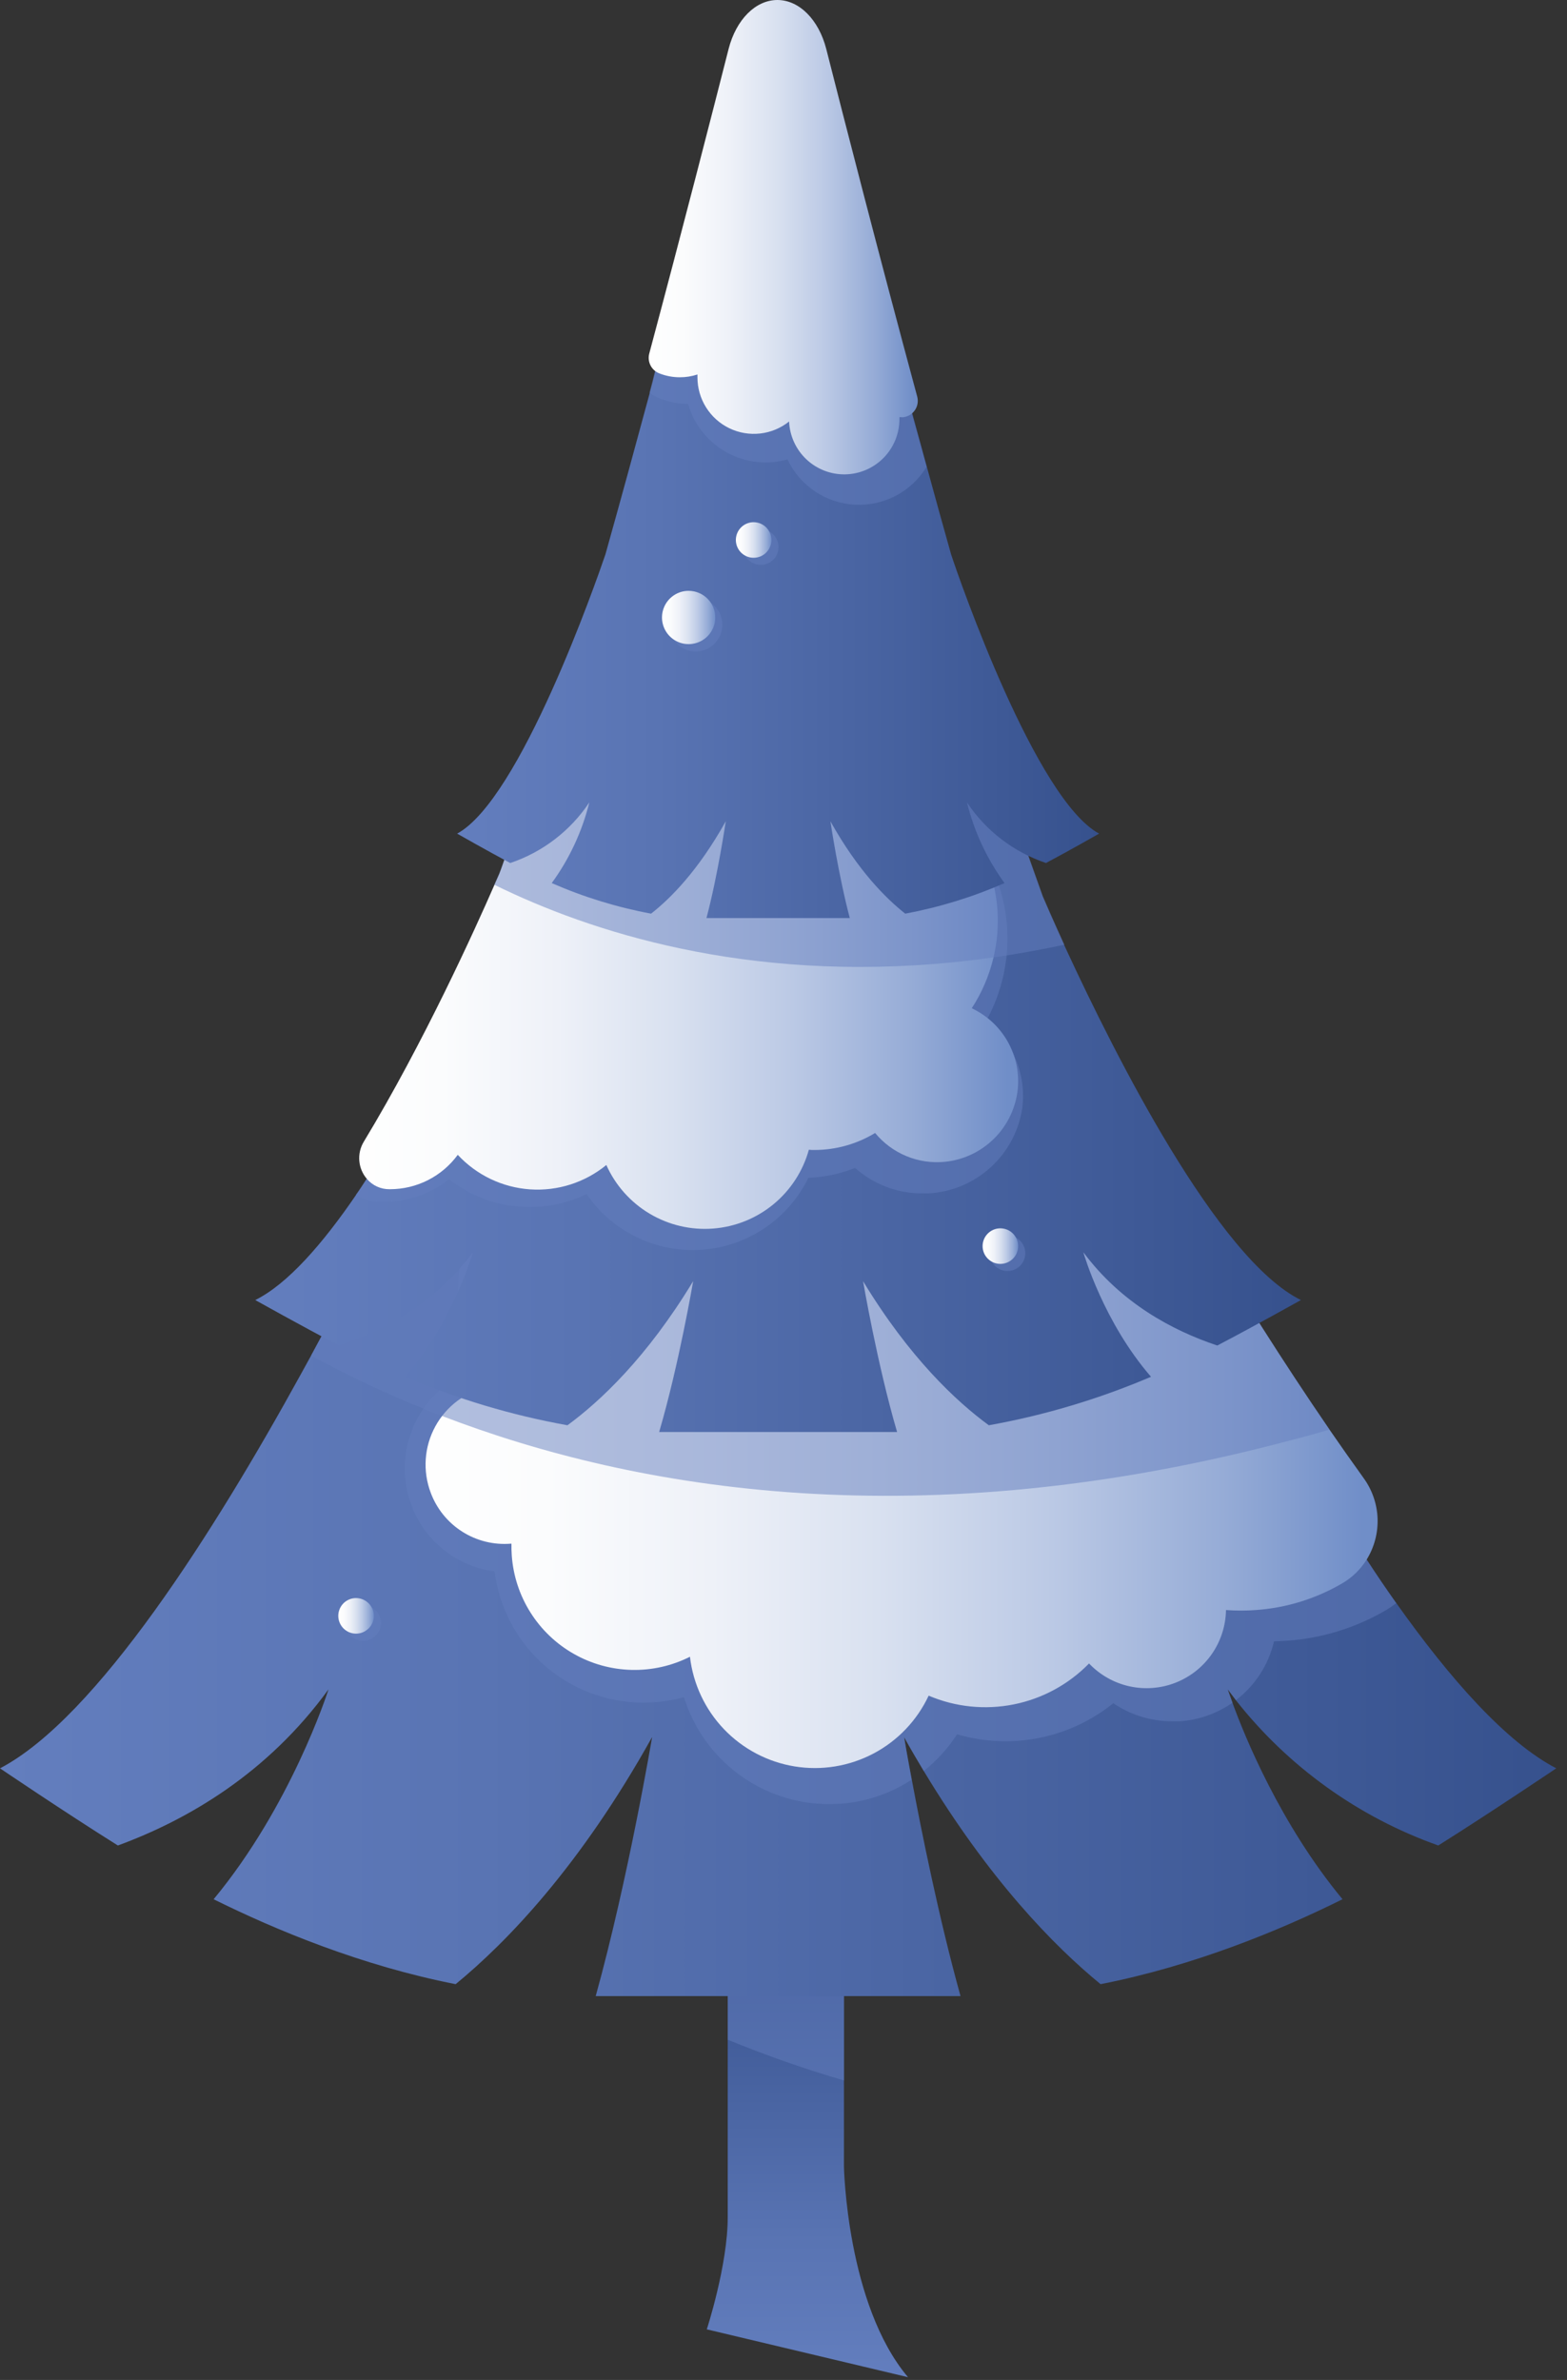 <?xml version="1.0" encoding="UTF-8"?> <svg xmlns="http://www.w3.org/2000/svg" width="139" height="211" viewBox="0 0 139 211" fill="none"><rect x="0" y="0" width="139" height="211" fill="#333333" stroke="none"/><path d="M74.862 192.091V171.315H64.552V196.576C64.552 200.83 62.695 206.512 62.695 206.512L80.544 210.753C75.097 204.294 74.862 192.091 74.862 192.091Z" fill="url(#paint0_linear_4525_435)"></path><g style="mix-blend-mode:multiply" opacity="0.5"><path d="M74.864 171.315V184.445C71.366 183.423 67.924 182.217 64.553 180.831V171.315H74.864Z" fill="#637EBE"></path></g><path d="M138.048 156.773C138.048 156.773 132.244 160.68 127.687 163.548C127.665 163.548 127.62 163.588 127.588 163.615C120.508 161.106 114.284 156.643 109.635 150.744C109.391 150.428 109.143 150.098 108.904 149.773C108.931 149.849 109.071 150.269 109.328 150.969C110.399 153.919 113.569 161.718 119.088 168.38C113.528 171.14 105.923 174.283 97.626 175.909C93.48 172.513 87.749 166.641 81.954 157.03C81.376 156.068 80.789 155.066 80.207 154.018C80.229 154.19 80.469 155.608 80.884 157.798C81.729 162.315 83.291 170.087 85.202 176.966H84.831H53.217H52.842C55.741 166.515 57.846 154 57.846 154C51.478 165.431 44.979 172.169 40.417 175.909C32.121 174.283 24.515 171.14 18.951 168.38C25.779 160.142 29.018 150.157 29.14 149.773C23.72 157.238 16.625 161.353 10.455 163.615C10.423 163.59 10.388 163.567 10.352 163.548C5.799 160.698 7.21837e-07 156.773 7.21837e-07 156.773C8.581 152.293 19.059 135.695 26.696 121.816C26.999 121.261 27.302 120.714 27.6 120.172C32.509 111.117 36.072 103.525 36.903 101.723C41.551 90.08 46.004 78.554 49.911 68.302C51.636 63.758 53.262 59.454 54.743 55.511C57.995 46.808 60.578 39.799 62.141 35.517C62.609 34.06 63.527 32.788 64.763 31.886C66 30.985 67.491 30.498 69.022 30.498C70.552 30.498 72.043 30.985 73.28 31.886C74.516 32.788 75.435 34.06 75.902 35.517C77.42 39.663 79.899 46.392 83.025 54.734C84.592 58.912 86.317 63.501 88.169 68.365C89.817 72.692 91.561 77.239 93.376 81.936L95.246 86.755C95.547 87.55 95.86 88.348 96.186 89.149C97.807 93.282 99.46 97.491 101.154 101.714C102.206 103.972 107.648 115.57 114.649 127.633C115.647 129.354 116.672 131.084 117.724 132.796C118.691 134.363 119.671 135.921 120.673 137.447C120.854 137.723 121.039 137.998 121.229 138.278C122.096 139.588 122.972 140.875 123.857 142.122C128.649 148.878 133.599 154.456 138.048 156.773Z" fill="url(#paint1_linear_4525_435)"></path><g style="mix-blend-mode:multiply" opacity="0.5"><path d="M123.849 142.131C123.559 142.353 123.258 142.56 122.945 142.749C120.27 144.314 117.271 145.242 114.179 145.459C113.8 145.486 113.402 145.504 113.014 145.513C112.526 147.591 111.332 149.435 109.636 150.73C109.392 150.414 109.143 150.084 108.904 149.759C108.931 149.836 109.071 150.256 109.329 150.956C107.953 151.912 106.347 152.481 104.677 152.604C104.446 152.604 104.225 152.604 103.999 152.604C102.13 152.61 100.302 152.051 98.756 151.001C96.339 152.949 93.384 154.112 90.287 154.334C89.922 154.361 89.542 154.37 89.172 154.37C87.724 154.369 86.284 154.162 84.895 153.756C84.094 154.996 83.094 156.096 81.937 157.012C81.359 156.05 80.771 155.047 80.189 154C80.211 154.171 80.451 155.589 80.866 157.78C78.973 159.015 76.798 159.75 74.543 159.916C74.209 159.916 73.884 159.948 73.554 159.948C70.676 159.948 67.873 159.027 65.555 157.321C63.236 155.615 61.524 153.212 60.669 150.463C59.793 150.702 58.896 150.853 57.991 150.915C57.67 150.915 57.345 150.947 57.015 150.947C53.785 150.934 50.671 149.746 48.252 147.605C45.834 145.464 44.277 142.517 43.873 139.312C42.218 139.098 40.654 138.434 39.352 137.392C38.049 136.351 37.057 134.971 36.484 133.405C35.94 131.928 35.779 130.338 36.016 128.782C36.253 127.226 36.88 125.756 37.839 124.508C38.754 123.311 39.95 122.359 41.321 121.735C41.006 120.305 40.793 118.854 40.684 117.394C40.116 109.418 42.734 101.543 47.965 95.495C53.196 89.447 60.612 85.721 68.586 85.134C69.322 85.075 70.067 85.048 70.799 85.048C74.77 85.042 78.702 85.828 82.366 87.36C85.408 84.476 89.257 82.585 93.399 81.941L95.269 86.76C95.57 87.555 95.883 88.352 96.208 89.153C97.83 93.286 99.483 97.495 101.176 101.718C102.229 103.976 107.671 115.574 114.671 127.637C115.67 129.358 116.695 131.088 117.747 132.8C118.714 134.367 119.694 135.925 120.696 137.452C120.877 137.727 121.062 138.003 121.252 138.283C122.087 139.597 122.963 140.884 123.849 142.131Z" fill="#637EBE"></path></g><path d="M121.217 138.287C120.676 139.149 119.934 139.867 119.054 140.378C116.717 141.743 114.098 142.552 111.399 142.74C110.518 142.806 109.633 142.806 108.752 142.74C108.728 144.139 108.289 145.498 107.491 146.646C106.692 147.794 105.57 148.678 104.267 149.186C102.964 149.694 101.54 149.803 100.175 149.499C98.81 149.195 97.567 148.491 96.603 147.478C94.794 149.331 92.469 150.595 89.931 151.104C87.392 151.613 84.759 151.344 82.376 150.332C81.346 152.529 79.628 154.329 77.483 155.461C75.337 156.593 72.881 156.994 70.487 156.604C68.092 156.214 65.891 155.053 64.215 153.299C62.54 151.545 61.483 149.292 61.203 146.882C59.597 147.691 57.816 148.092 56.017 148.047C54.219 148.002 52.46 147.514 50.896 146.625C49.331 145.737 48.011 144.476 47.052 142.954C46.092 141.433 45.523 139.698 45.396 137.903C45.369 137.551 45.364 137.203 45.369 136.856H45.319C43.803 136.981 42.288 136.608 41.004 135.792C39.72 134.977 38.737 133.764 38.206 132.339C37.846 131.386 37.696 130.367 37.767 129.35C37.838 128.334 38.128 127.345 38.617 126.452C39.106 125.558 39.783 124.781 40.601 124.173C41.419 123.566 42.358 123.142 43.355 122.932C42.232 119.032 41.994 114.932 42.659 110.929C43.323 106.926 44.873 103.123 47.196 99.795C49.518 96.468 52.555 93.702 56.083 91.698C59.611 89.695 63.542 88.504 67.59 88.214C72.267 87.869 76.954 88.742 81.193 90.748C84.319 87.344 88.628 85.264 93.238 84.935C93.536 84.913 93.839 84.899 94.141 84.894C94.819 86.304 95.498 87.725 96.178 89.158C97.885 92.731 99.633 96.348 101.39 99.997C102.686 102.332 109.484 114.45 117.929 126.739C118.914 128.166 119.921 129.598 120.942 131.016L120.973 131.061C121.727 132.105 122.153 133.35 122.197 134.637C122.24 135.924 121.899 137.195 121.217 138.287Z" fill="url(#paint2_linear_4525_435)"></path><g style="mix-blend-mode:multiply" opacity="0.5"><path d="M117.935 126.748C116.833 127.073 115.731 127.376 114.638 127.651C81.7 136.467 56.376 132.122 39.241 125.546C35.245 124.015 31.354 122.222 27.593 120.181C32.503 111.126 36.066 103.534 36.897 101.732C41.544 90.088 45.998 78.562 49.904 68.31C51.63 63.767 53.255 59.463 54.737 55.52L83.023 54.757C84.59 58.934 86.315 63.523 88.167 68.387C90.376 74.182 92.756 80.383 95.244 86.778C95.545 87.573 95.859 88.371 96.184 89.171C97.891 92.744 99.639 96.362 101.396 100.011C102.692 102.319 109.489 114.432 117.935 126.748Z" fill="#637EBE"></path></g><path d="M115.399 115.258C115.399 115.258 111.258 117.575 108.051 119.251C108.028 119.266 108.002 119.278 107.975 119.287C103.996 117.959 99.443 115.52 96.096 111.017C96.151 111.207 97.903 117.227 102.099 122.06C97.481 124.03 92.655 125.472 87.714 126.359C84.819 124.241 80.659 120.353 76.558 113.583C76.558 113.583 77.819 120.976 79.576 126.956H58.47C60.227 120.976 61.487 113.583 61.487 113.583C57.386 120.357 53.227 124.241 50.336 126.359C45.395 125.473 40.569 124.031 35.952 122.06C40.134 117.227 41.891 111.221 41.95 111.017C38.603 115.534 34.055 117.959 30.067 119.287L29.995 119.251C26.788 117.575 22.642 115.258 22.642 115.258C25.496 113.849 28.608 110.29 31.584 105.936C31.91 105.485 32.235 104.974 32.555 104.482C38.982 94.614 44.614 81.607 45.531 79.461L45.585 79.303C45.586 79.293 45.586 79.282 45.585 79.272C47.676 73.423 49.763 67.457 51.741 61.707C52.152 60.511 52.559 59.327 52.969 58.148V58.085C57.513 44.825 61.374 33.083 63.357 27.021C64.26 24.312 66.492 22.505 68.994 22.505C71.496 22.505 73.736 24.312 74.626 27.021C77.629 36.235 85.013 58.578 92.483 79.461C92.745 80.089 93.423 81.638 94.389 83.761C94.475 83.937 94.556 84.122 94.638 84.303C98.847 93.381 107.97 111.609 115.399 115.258Z" fill="url(#paint3_linear_4525_435)"></path><g style="mix-blend-mode:multiply" opacity="0.5"><path d="M90.686 98.2C90.389 100.234 89.398 102.102 87.879 103.488C86.361 104.874 84.41 105.691 82.358 105.801C82.087 105.801 81.816 105.801 81.545 105.801C79.44 105.742 77.423 104.942 75.85 103.543C74.53 104.071 73.129 104.368 71.708 104.419C70.832 106.213 69.501 107.746 67.848 108.864C66.194 109.983 64.276 110.649 62.285 110.795C60.294 110.94 58.3 110.561 56.501 109.695C54.703 108.829 53.162 107.507 52.035 105.86C50.347 106.675 48.488 107.068 46.615 107.007C44.15 106.937 41.773 106.072 39.84 104.541C38.1 105.91 35.933 106.621 33.721 106.551C32.961 106.531 32.218 106.319 31.562 105.936C31.887 105.485 32.212 104.974 32.533 104.482C38.96 94.614 44.592 81.607 45.508 79.461L45.563 79.303C45.564 79.293 45.564 79.282 45.563 79.272C47.654 73.423 49.74 67.457 51.718 61.707C52.129 60.511 52.536 59.327 52.947 58.148V58.085L53.52 58.148C56.812 58.522 59.983 59.601 62.82 61.312C65.656 63.023 68.09 65.325 69.956 68.062C72.582 67.472 75.315 67.549 77.904 68.288C84.426 70.153 89.132 76.065 89.353 82.659C89.452 85.383 88.812 88.082 87.502 90.472C88.649 91.38 89.545 92.567 90.102 93.92C90.66 95.273 90.861 96.747 90.686 98.2Z" fill="#637EBE"></path></g><path d="M90.282 96.538C90.114 98.201 89.374 99.755 88.189 100.934C87.004 102.114 85.447 102.846 83.783 103.005C82.626 103.114 81.459 102.938 80.386 102.491C79.313 102.045 78.365 101.342 77.627 100.445C76.006 101.431 74.145 101.952 72.248 101.953C72.076 101.953 71.914 101.953 71.751 101.93C71.225 103.829 70.125 105.52 68.603 106.771C67.081 108.022 65.209 108.773 63.244 108.921C61.279 109.069 59.316 108.608 57.623 107.599C55.93 106.59 54.59 105.084 53.785 103.285C51.886 104.84 49.465 105.613 47.017 105.445C44.568 105.277 42.275 104.182 40.606 102.382C39.914 103.327 39.009 104.095 37.965 104.625C36.92 105.154 35.766 105.431 34.595 105.431H34.55C34.171 105.435 33.796 105.356 33.452 105.2C33.107 105.044 32.8 104.814 32.553 104.527C32.163 104.079 31.925 103.518 31.873 102.926C31.821 102.334 31.958 101.74 32.264 101.23C37.607 92.405 42.173 82.302 43.844 78.481C44.088 77.917 44.296 77.497 44.386 77.226L44.45 77.054C46.708 70.731 48.966 64.309 51.098 58.108H51.188C51.793 58.108 52.394 58.135 52.995 58.189C56.327 58.463 59.548 59.516 62.398 61.265C65.247 63.014 67.645 65.409 69.398 68.256C72.09 67.256 75.024 67.108 77.803 67.832C80.703 68.588 83.292 70.235 85.207 72.54C87.123 74.844 88.267 77.692 88.48 80.681C88.573 82.087 88.456 83.5 88.132 84.872C87.753 86.478 87.099 88.006 86.199 89.388C87.533 90.014 88.641 91.037 89.372 92.317C90.103 93.597 90.421 95.071 90.282 96.538Z" fill="url(#paint4_linear_4525_435)"></path><g style="mix-blend-mode:multiply" opacity="0.5"><path d="M94.415 83.756C92.27 84.208 90.17 84.592 88.128 84.881C69.083 87.568 54.522 83.341 45.597 79.267C44.979 78.987 44.401 78.712 43.841 78.436C44.084 77.871 44.292 77.451 44.383 77.18L44.446 77.009C46.704 70.686 48.962 64.263 51.094 58.062H51.184C51.789 58.062 52.39 58.09 52.991 58.144C57.539 44.857 61.414 33.091 63.379 27.017C64.282 24.307 66.513 22.5 69.015 22.5C71.517 22.5 73.757 24.307 74.647 27.017C77.65 36.23 85.035 58.573 92.505 79.457C92.771 80.085 93.449 81.634 94.415 83.756Z" fill="#637EBE"></path></g><path d="M97.497 73.906C97.497 73.906 94.86 75.41 92.827 76.489L92.787 76.512C89.918 75.546 87.451 73.656 85.773 71.138C86.41 73.715 87.542 76.145 89.106 78.291C86.283 79.527 83.328 80.436 80.299 81.001C78.582 79.646 76.112 77.194 73.66 72.809C73.66 72.809 74.373 77.591 75.38 81.39C75.332 81.385 75.284 81.385 75.236 81.39H62.811C62.763 81.385 62.715 81.385 62.667 81.39C63.674 77.6 64.379 72.809 64.379 72.809C61.935 77.194 59.465 79.665 57.753 81.001C54.722 80.437 51.766 79.528 48.941 78.291C50.507 76.146 51.639 73.716 52.275 71.138C50.598 73.656 48.132 75.546 45.265 76.512L45.215 76.489C43.192 75.41 40.55 73.906 40.55 73.906C46.146 70.885 52.893 51.523 53.702 49.156C55.016 44.473 56.357 39.577 57.649 34.79C57.807 34.203 57.965 33.615 58.101 33.037C61.005 22.198 63.584 12.162 64.957 6.761C65.58 4.336 67.192 2.719 69.021 2.719C70.85 2.719 72.44 4.336 73.086 6.761C74.626 12.813 77.679 24.7 81.012 36.989C81.41 38.443 81.807 39.911 82.209 41.365C82.923 43.994 83.65 46.605 84.368 49.156C85.154 51.541 91.901 70.903 97.497 73.906Z" fill="url(#paint5_linear_4525_435)"></path><g style="mix-blend-mode:multiply" opacity="0.5"><path d="M82.192 41.388C81.533 42.471 80.593 43.355 79.472 43.946C78.351 44.536 77.09 44.813 75.825 44.745C74.559 44.676 73.335 44.267 72.284 43.559C71.233 42.851 70.393 41.871 69.854 40.724C69.222 40.906 68.569 40.998 67.912 41C66.359 40.997 64.849 40.489 63.609 39.554C62.37 38.619 61.467 37.307 61.038 35.815C60.173 35.804 59.317 35.636 58.513 35.318C58.189 35.193 57.885 35.021 57.61 34.808C57.768 34.221 57.926 33.633 58.061 33.055C60.965 22.216 63.544 12.181 64.917 6.779C65.54 4.354 67.153 2.737 68.982 2.737C70.811 2.737 72.401 4.354 73.047 6.779C74.587 12.831 77.64 24.718 80.973 37.007C81.393 38.461 81.79 39.929 82.192 41.388Z" fill="#637EBE"></path></g><path d="M80.014 36.985C79.933 36.985 79.861 36.985 79.784 36.985C79.789 37.051 79.789 37.117 79.784 37.183C79.778 38.462 79.272 39.687 78.374 40.597C77.477 41.507 76.259 42.03 74.981 42.055C73.703 42.079 72.466 41.602 71.535 40.727C70.603 39.851 70.052 38.646 69.997 37.369C69.26 37.958 68.372 38.327 67.434 38.433C66.496 38.539 65.548 38.378 64.698 37.968C63.848 37.558 63.132 36.916 62.631 36.117C62.13 35.317 61.865 34.392 61.868 33.448C61.868 33.372 61.868 33.281 61.868 33.2C61.362 33.366 60.833 33.45 60.3 33.448C59.682 33.448 59.069 33.332 58.494 33.105C58.153 32.976 57.872 32.726 57.706 32.403C57.539 32.079 57.498 31.705 57.59 31.353C60.576 20.184 63.209 9.927 64.632 4.331C65.3 1.734 67.025 0 68.958 0C70.891 0 72.621 1.734 73.29 4.331C74.87 10.55 77.95 22.546 81.356 35.142C81.416 35.355 81.427 35.579 81.388 35.797C81.349 36.015 81.261 36.221 81.131 36.4C81 36.579 80.831 36.726 80.635 36.83C80.439 36.933 80.222 36.991 80.001 36.998L80.014 36.985Z" fill="url(#paint6_linear_4525_435)"></path><g style="mix-blend-mode:multiply" opacity="0.5"><path d="M67.48 50.078C66.609 50.078 65.903 49.372 65.903 48.502C65.903 47.631 66.609 46.925 67.48 46.925C68.35 46.925 69.056 47.631 69.056 48.502C69.056 49.372 68.35 50.078 67.48 50.078Z" fill="#637EBE"></path></g><g style="mix-blend-mode:multiply" opacity="0.5"><path d="M64.075 55.389C64.075 55.856 63.937 56.313 63.677 56.701C63.418 57.09 63.049 57.392 62.617 57.571C62.185 57.75 61.711 57.797 61.252 57.706C60.794 57.614 60.373 57.389 60.043 57.059C59.713 56.729 59.488 56.308 59.397 55.85C59.305 55.392 59.352 54.917 59.531 54.485C59.71 54.053 60.013 53.684 60.401 53.425C60.789 53.165 61.246 53.027 61.713 53.027C62.339 53.028 62.939 53.277 63.382 53.72C63.825 54.163 64.074 54.763 64.075 55.389Z" fill="#637EBE"></path></g><g style="mix-blend-mode:multiply" opacity="0.5"><path d="M90.946 111.108C90.946 111.419 90.854 111.724 90.681 111.983C90.507 112.243 90.261 112.445 89.973 112.564C89.685 112.683 89.368 112.714 89.063 112.654C88.757 112.593 88.476 112.443 88.256 112.222C88.035 112.002 87.885 111.721 87.824 111.415C87.763 111.109 87.795 110.793 87.914 110.505C88.033 110.216 88.235 109.97 88.494 109.797C88.754 109.624 89.058 109.531 89.37 109.531C89.788 109.531 90.189 109.698 90.485 109.993C90.78 110.289 90.946 110.69 90.946 111.108Z" fill="#637EBE"></path></g><g style="mix-blend-mode:multiply" opacity="0.5"><path d="M33.786 143.883C33.787 144.195 33.695 144.5 33.523 144.76C33.35 145.02 33.104 145.222 32.816 145.342C32.528 145.462 32.211 145.494 31.905 145.434C31.599 145.374 31.318 145.224 31.097 145.004C30.876 144.783 30.726 144.503 30.664 144.197C30.603 143.891 30.634 143.574 30.753 143.285C30.872 142.997 31.075 142.751 31.334 142.577C31.593 142.404 31.898 142.311 32.21 142.311C32.627 142.311 33.028 142.477 33.323 142.771C33.618 143.066 33.785 143.466 33.786 143.883Z" fill="#637EBE"></path></g><path d="M68.427 47.873C68.427 48.185 68.334 48.49 68.161 48.749C67.988 49.008 67.742 49.21 67.454 49.33C67.166 49.449 66.849 49.48 66.543 49.419C66.237 49.358 65.957 49.208 65.736 48.988C65.516 48.767 65.365 48.487 65.305 48.181C65.244 47.875 65.275 47.558 65.394 47.27C65.514 46.982 65.716 46.736 65.975 46.563C66.234 46.39 66.539 46.297 66.851 46.297C67.269 46.297 67.67 46.463 67.965 46.759C68.261 47.054 68.427 47.455 68.427 47.873Z" fill="url(#paint7_linear_4525_435)"></path><path d="M63.446 54.743C63.446 55.21 63.308 55.667 63.048 56.055C62.789 56.444 62.42 56.746 61.988 56.925C61.557 57.104 61.082 57.151 60.623 57.06C60.165 56.968 59.744 56.743 59.414 56.413C59.084 56.083 58.859 55.662 58.768 55.204C58.676 54.746 58.723 54.271 58.902 53.839C59.081 53.407 59.384 53.038 59.772 52.779C60.16 52.519 60.617 52.381 61.084 52.381C61.395 52.381 61.702 52.442 61.988 52.561C62.275 52.679 62.535 52.853 62.755 53.073C62.974 53.292 63.148 53.552 63.267 53.839C63.385 54.126 63.446 54.433 63.446 54.743Z" fill="url(#paint8_linear_4525_435)"></path><path d="M88.737 112.052C87.867 112.052 87.161 111.346 87.161 110.475C87.161 109.605 87.867 108.899 88.737 108.899C89.608 108.899 90.314 109.605 90.314 110.475C90.314 111.346 89.608 112.052 88.737 112.052Z" fill="url(#paint9_linear_4525_435)"></path><path d="M33.161 143.255C33.161 143.567 33.069 143.872 32.896 144.131C32.722 144.39 32.476 144.592 32.188 144.712C31.9 144.831 31.583 144.862 31.277 144.801C30.972 144.741 30.691 144.59 30.47 144.37C30.25 144.15 30.1 143.869 30.039 143.563C29.978 143.257 30.009 142.94 30.129 142.652C30.248 142.364 30.45 142.118 30.709 141.945C30.968 141.772 31.273 141.679 31.585 141.679C32.003 141.68 32.403 141.847 32.698 142.142C32.994 142.438 33.16 142.838 33.161 143.255Z" fill="url(#paint10_linear_4525_435)"></path><defs><linearGradient id="paint0_linear_4525_435" x1="71.62" y1="171.315" x2="71.62" y2="210.987" gradientUnits="userSpaceOnUse"><stop stop-color="#36518D"></stop><stop offset="0.15" stop-color="#3E5996"></stop><stop offset="0.69" stop-color="#5974B3"></stop><stop offset="1" stop-color="#637EBE"></stop></linearGradient><linearGradient id="paint1_linear_4525_435" x1="0.005" y1="103.715" x2="138.043" y2="103.715" gradientUnits="userSpaceOnUse"><stop stop-color="#637EBE"></stop><stop offset="0.31" stop-color="#5974B3"></stop><stop offset="0.85" stop-color="#3E5996"></stop><stop offset="1" stop-color="#36518D"></stop></linearGradient><linearGradient id="paint2_linear_4525_435" x1="34.728" y1="120.818" x2="120.901" y2="120.818" gradientUnits="userSpaceOnUse"><stop stop-color="white"></stop><stop offset="0.16" stop-color="#FBFCFD"></stop><stop offset="0.33" stop-color="#EEF1F8"></stop><stop offset="0.5" stop-color="#D9E1F0"></stop><stop offset="0.68" stop-color="#BBC9E5"></stop><stop offset="0.86" stop-color="#95ABD6"></stop><stop offset="1" stop-color="#708EC8"></stop></linearGradient><linearGradient id="paint3_linear_4525_435" x1="22.642" y1="74.737" x2="115.399" y2="74.737" gradientUnits="userSpaceOnUse"><stop stop-color="#637EBE"></stop><stop offset="0.31" stop-color="#5974B3"></stop><stop offset="0.85" stop-color="#3E5996"></stop><stop offset="1" stop-color="#36518D"></stop></linearGradient><linearGradient id="paint4_linear_4525_435" x1="29.749" y1="83.504" x2="89.41" y2="83.504" gradientUnits="userSpaceOnUse"><stop stop-color="white"></stop><stop offset="0.16" stop-color="#FBFCFD"></stop><stop offset="0.33" stop-color="#EEF1F8"></stop><stop offset="0.5" stop-color="#D9E1F0"></stop><stop offset="0.68" stop-color="#BBC9E5"></stop><stop offset="0.86" stop-color="#95ABD6"></stop><stop offset="1" stop-color="#708EC8"></stop></linearGradient><linearGradient id="paint5_linear_4525_435" x1="40.55" y1="42.07" x2="97.497" y2="42.07" gradientUnits="userSpaceOnUse"><stop stop-color="#637EBE"></stop><stop offset="0.31" stop-color="#5974B3"></stop><stop offset="0.85" stop-color="#3E5996"></stop><stop offset="1" stop-color="#36518D"></stop></linearGradient><linearGradient id="paint6_linear_4525_435" x1="56.705" y1="21.028" x2="81.067" y2="21.028" gradientUnits="userSpaceOnUse"><stop stop-color="white"></stop><stop offset="0.16" stop-color="#FBFCFD"></stop><stop offset="0.33" stop-color="#EEF1F8"></stop><stop offset="0.5" stop-color="#D9E1F0"></stop><stop offset="0.68" stop-color="#BBC9E5"></stop><stop offset="0.86" stop-color="#95ABD6"></stop><stop offset="1" stop-color="#708EC8"></stop></linearGradient><linearGradient id="paint7_linear_4525_435" x1="65.279" y1="47.873" x2="68.427" y2="47.873" gradientUnits="userSpaceOnUse"><stop stop-color="white"></stop><stop offset="0.16" stop-color="#FBFCFD"></stop><stop offset="0.33" stop-color="#EEF1F8"></stop><stop offset="0.5" stop-color="#D9E1F0"></stop><stop offset="0.68" stop-color="#BBC9E5"></stop><stop offset="0.86" stop-color="#95ABD6"></stop><stop offset="1" stop-color="#708EC8"></stop></linearGradient><linearGradient id="paint8_linear_4525_435" x1="58.722" y1="54.743" x2="63.451" y2="54.743" gradientUnits="userSpaceOnUse"><stop stop-color="white"></stop><stop offset="0.16" stop-color="#FBFCFD"></stop><stop offset="0.33" stop-color="#EEF1F8"></stop><stop offset="0.5" stop-color="#D9E1F0"></stop><stop offset="0.68" stop-color="#BBC9E5"></stop><stop offset="0.86" stop-color="#95ABD6"></stop><stop offset="1" stop-color="#708EC8"></stop></linearGradient><linearGradient id="paint9_linear_4525_435" x1="87.161" y1="110.48" x2="90.314" y2="110.48" gradientUnits="userSpaceOnUse"><stop stop-color="white"></stop><stop offset="0.16" stop-color="#FBFCFD"></stop><stop offset="0.33" stop-color="#EEF1F8"></stop><stop offset="0.5" stop-color="#D9E1F0"></stop><stop offset="0.68" stop-color="#BBC9E5"></stop><stop offset="0.86" stop-color="#95ABD6"></stop><stop offset="1" stop-color="#708EC8"></stop></linearGradient><linearGradient id="paint10_linear_4525_435" x1="30.009" y1="143.255" x2="33.161" y2="143.255" gradientUnits="userSpaceOnUse"><stop stop-color="white"></stop><stop offset="0.16" stop-color="#FBFCFD"></stop><stop offset="0.33" stop-color="#EEF1F8"></stop><stop offset="0.5" stop-color="#D9E1F0"></stop><stop offset="0.68" stop-color="#BBC9E5"></stop><stop offset="0.86" stop-color="#95ABD6"></stop><stop offset="1" stop-color="#708EC8"></stop></linearGradient></defs></svg> 